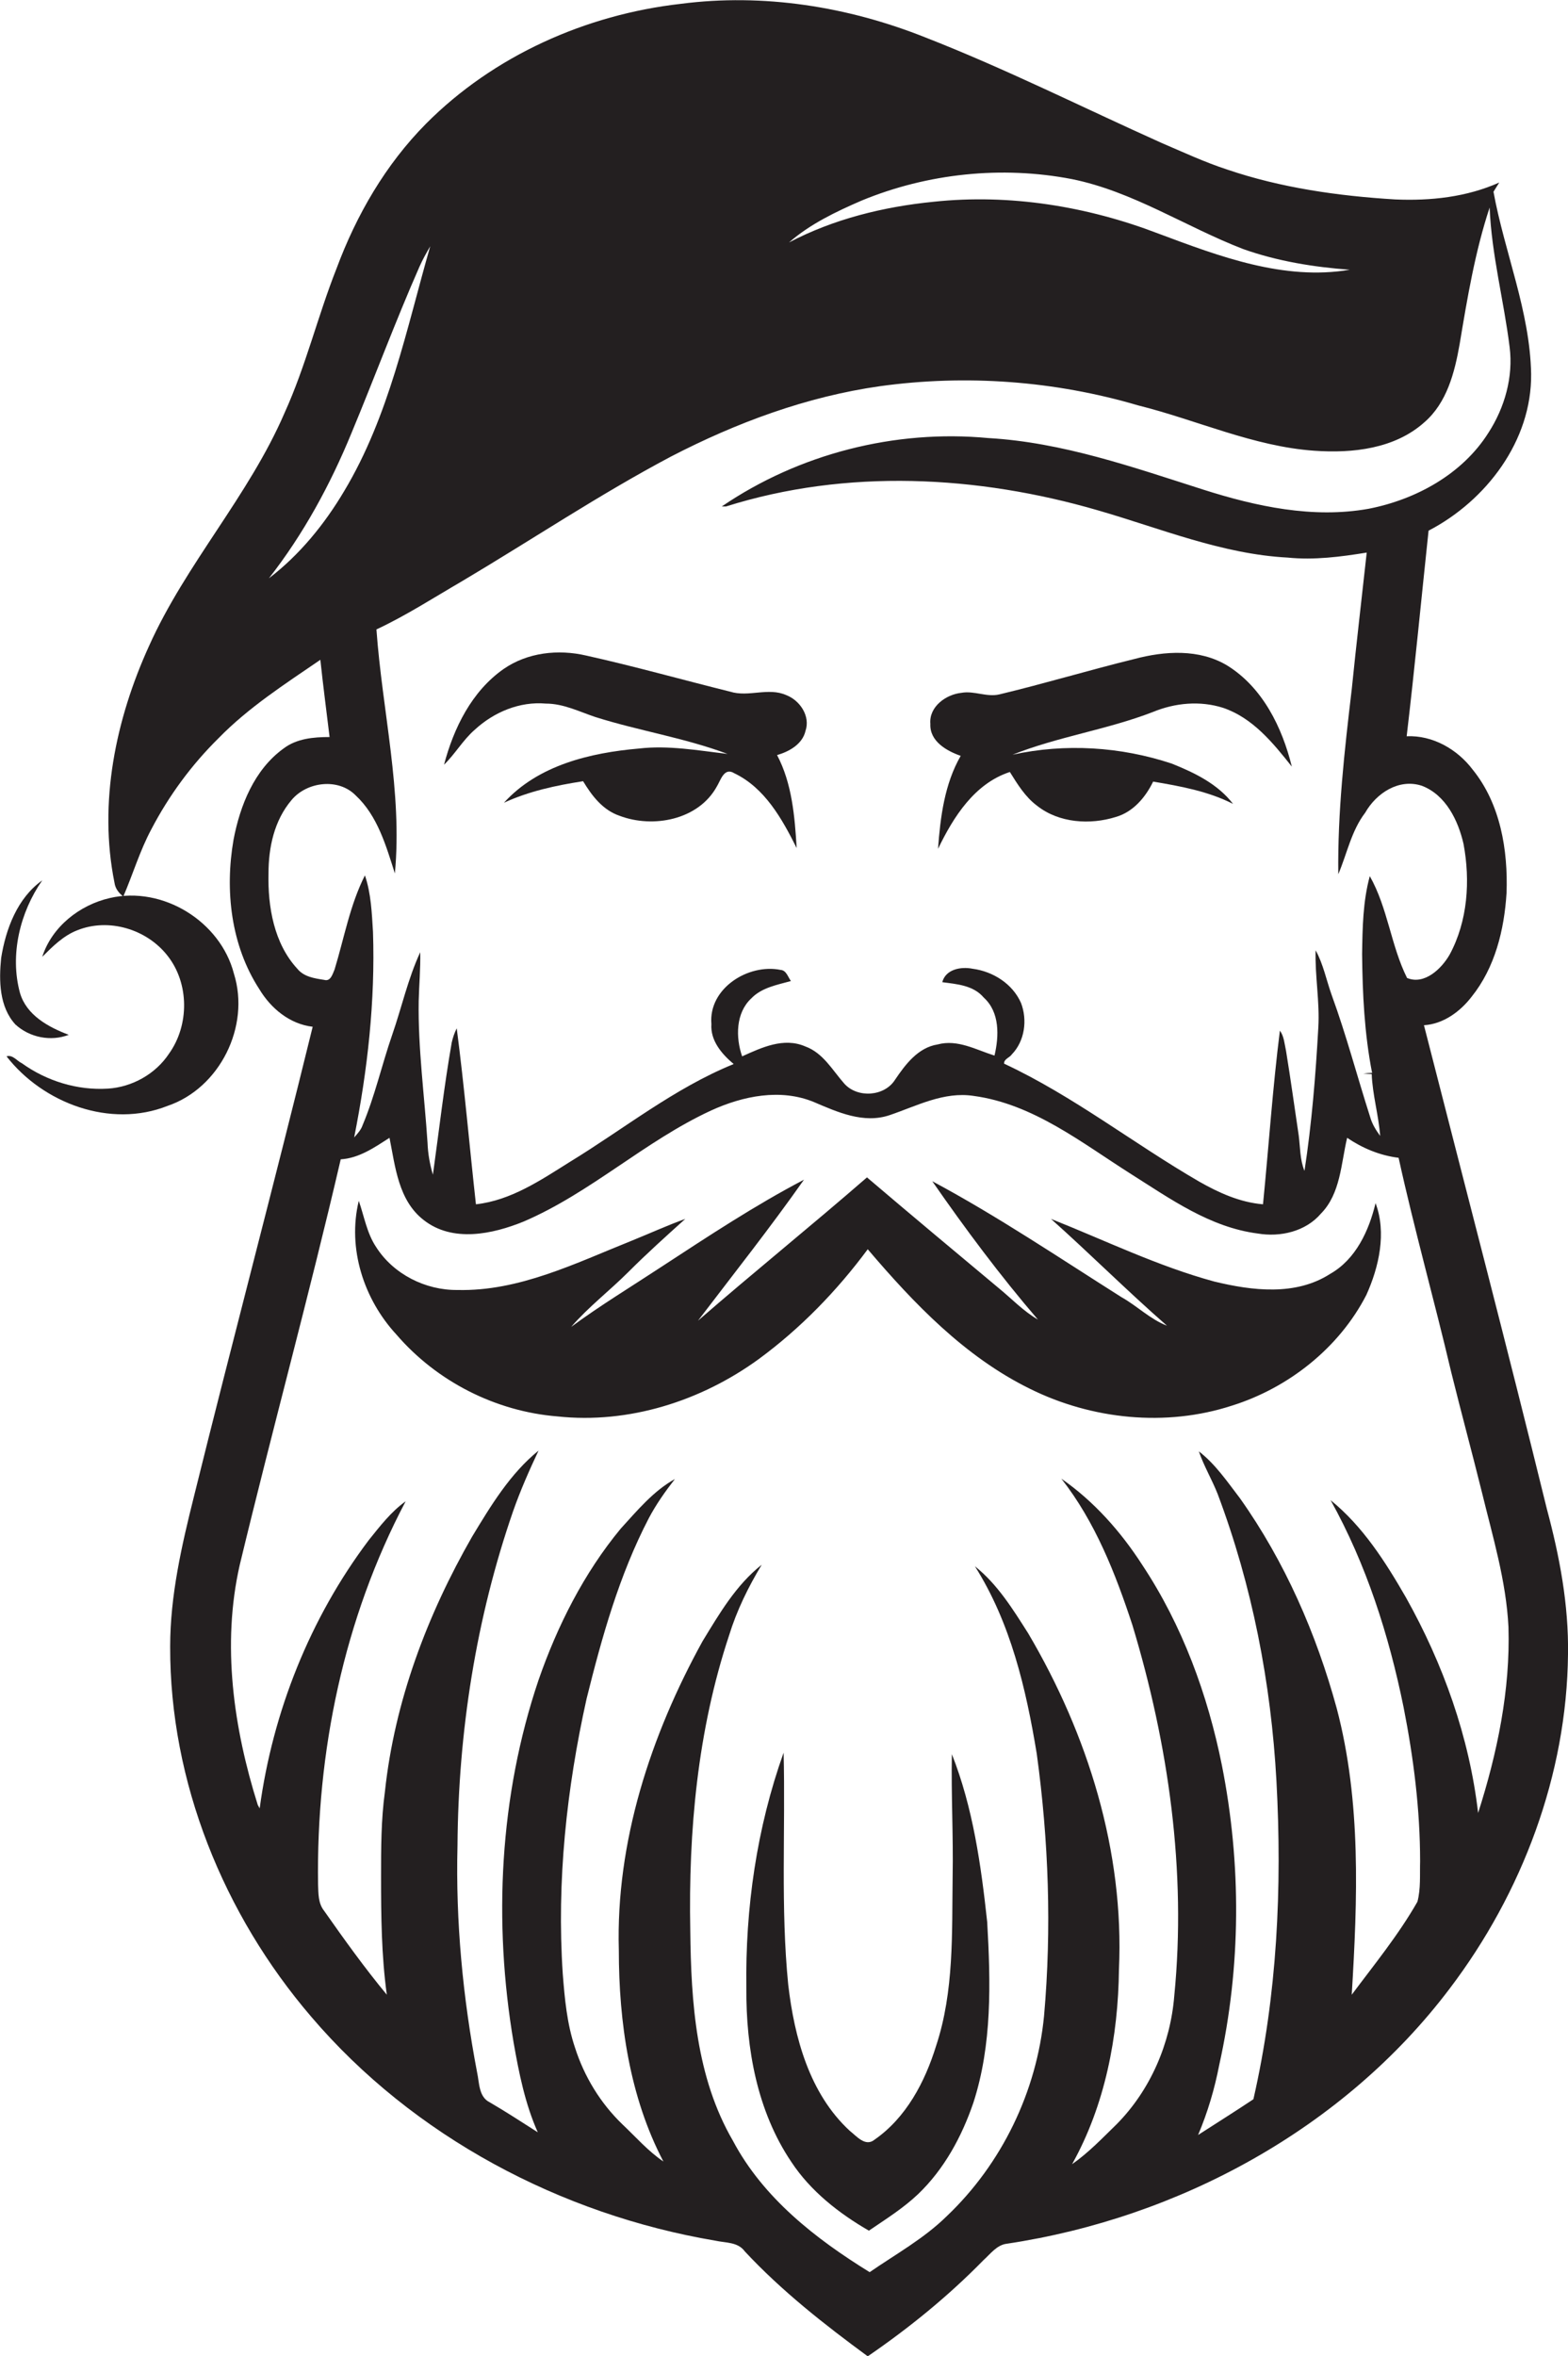 <?xml version="1.0" encoding="utf-8"?>
<!-- Generator: Adobe Illustrator 19.2.0, SVG Export Plug-In . SVG Version: 6.00 Build 0)  -->
<svg version="1.1" id="Layer_1" xmlns="http://www.w3.org/2000/svg" xmlns:xlink="http://www.w3.org/1999/xlink" x="0px" y="0px"
	 viewBox="0 0 408.2 613.1" enable-background="new 0 0 408.2 613.1" xml:space="preserve">
<g>
	<path fill="#231F20" d="M402.7,392.7c-10.3-42-21.3-84-32-125.9c5-0.3,9.4-3.5,12.4-7.4c6.1-7.6,8.5-17.4,9.1-27
		c0.4-11.2-1.6-23.2-8.8-32.1c-4-5.3-10.4-9-17.2-8.7c2.1-17.8,3.8-35.6,5.7-53.5c15-7.8,26.9-23.4,26.7-40.8
		c-0.3-16.3-6.9-31.5-9.8-47.4c0.5-0.8,1-1.6,1.5-2.4c-8.5,3.8-17.9,4.8-27.1,4.4c-14.8-0.9-29.7-3-43.8-7.8
		c-5.8-1.9-11.4-4.5-17-6.9c-20.5-9.2-40.6-19.3-61.6-27.5c-20.1-8-42.1-11.5-63.6-8.7c-24.7,2.8-48.7,13.5-66.3,31.2
		c-10.5,10.6-18.1,23.7-23.3,37.7c-4.9,12.4-8,25.4-13.5,37.5c-9.3,21.6-25.7,39.3-35.3,60.7c-8.7,19.1-13.2,40.8-9,61.6
		c0.2,1.5,1.1,2.7,2.3,3.6c2.5-5.8,4.3-11.9,7.3-17.5C44,207,49.9,199,56.9,192.1c7.8-8,17.3-14.1,26.5-20.4
		c0.7,6.7,1.6,13.4,2.4,20.1c-4.2,0-8.6,0.4-12,3c-7.6,5.5-11.3,14.8-13,23.7c-2.3,13.2-0.7,27.5,6.7,38.9c3,5,7.9,9.1,13.9,9.8
		c-10,40.8-20.8,81.4-30.9,122.2c-3.2,12.8-6.2,25.8-6.2,39.1c-0.1,35.2,13.9,69.7,36.7,96.3c26.6,31.2,65,51.5,105.2,58.3
		c2.7,0.6,5.9,0.3,7.7,2.8c9.6,10.3,20.7,19,32,27.3c10.8-7.4,21-15.7,30.1-25c1.8-1.6,3.5-4,6.1-4.3c44.8-6.7,87.8-30,115.3-66.4
		c18.9-24.9,30.5-55.7,30.8-87C408.4,417.6,406,405,402.7,392.7z M224.3,52.2c17.2-7.1,36.5-9.1,54.7-5.6
		c15.9,3.2,29.6,12.4,44.6,18.2c9,3.2,18.4,4.7,27.8,5.4c-17.2,2.9-34-3.5-49.8-9.4c-18.5-7.1-38.7-10.4-58.5-8.3
		c-13.1,1.3-26.1,4.5-37.7,10.6C210.9,58.3,217.6,55.1,224.3,52.2z M70,150.5c9-11.5,16-24.4,21.5-37.8c6-14.4,11.4-29,17.7-43.3
		c0.8-1.8,1.8-3.6,2.8-5.3c-6.2,21.6-10.7,44.2-22.4,63.7C84.5,136.4,78,144.4,70,150.5z M77.4,252.1c-6.1-6.6-7.7-16.2-7.5-24.8
		c0-6.8,1.5-13.8,6-19.1c4-4.8,12.2-5.8,16.7-1.2c5.7,5.3,7.9,13.1,10.2,20.3c2-21.3-3.3-42.4-4.8-63.5c7.7-3.6,14.8-8.2,22.2-12.5
		c18.2-10.8,35.8-22.6,54.5-32.5c17-8.8,35.3-15.6,54.4-18.3c22.4-3.1,45.5-1.4,67.2,5c15.3,3.8,30,10.7,45.9,11.8
		c9.9,0.7,20.9-0.5,28.6-7.4c5.9-5.1,7.9-13,9.2-20.4c2-12,4-24,7.8-35.5c0.5,12.3,3.7,24.2,5.2,36.3c1,7.8-1.3,15.8-5.5,22.3
		c-6.8,10.8-18.9,17.4-31.2,19.8c-14.5,2.6-29.3-0.6-43.1-5c-18.2-5.8-36.6-12.3-55.9-13.4c-24.3-2.3-49.3,4.1-69.4,17.8
		c0.3,0,0.9,0,1.1,0c31.4-9.9,65.5-8.1,96.8,1c16.3,4.7,32.3,11.4,49.4,12.3c6.9,0.7,13.8-0.2,20.6-1.3c-1.3,11.9-2.7,23.7-3.9,35.6
		c-1.9,16-3.7,32-3.5,48.1c2.3-5.4,3.4-11.3,7-16c2.9-5.1,8.8-9,14.8-7c6.2,2.4,9.4,9,10.8,15.1c1.8,9.6,1.1,20.1-3.6,28.8
		c-2.1,3.7-6.6,8-11.1,6.1c-4.2-8.4-5-18.2-9.7-26.5c-1.8,6.6-1.9,13.5-2,20.3c0.1,10.3,0.6,20.7,2.6,30.9c-0.6,0-1.7,0.1-2.3,0.2
		c0.5,0,1.6,0.1,2.2,0.1c0.2,5.4,1.8,10.7,2.2,16.1c-1.1-1.5-2.1-3.1-2.6-4.9c-3.4-10.6-6.2-21.3-10-31.7c-1.4-3.9-2.2-8.1-4.2-11.7
		c-0.2,6.7,1.1,13.4,0.7,20.1c-0.7,12.5-1.7,24.9-3.6,37.3c-1.2-2.9-1.1-6.1-1.5-9.2c-1.1-7.3-2.1-14.7-3.3-22
		c-0.4-1.8-0.5-3.8-1.6-5.3c-1.9,15-2.9,30.1-4.4,45.2c-6-0.5-11.5-3-16.6-5.9c-17.1-9.9-32.8-22.3-50.8-30.7
		c-0.1-1.2,1.5-1.6,2-2.4c3.4-3.5,4.1-9,2.4-13.4c-2.2-5-7.3-8.2-12.6-8.9c-3-0.6-7,0.1-7.9,3.5c3.8,0.5,8.1,0.8,10.8,4
		c4.2,3.8,4,10,2.8,15.1c-4.8-1.5-9.6-4.3-14.8-2.9c-5.1,0.8-8.4,5.2-11.1,9.2c-2.8,4.4-9.8,4.8-13.2,1c-3.1-3.5-5.5-8-10.2-9.7
		c-5.6-2.4-11.3,0.3-16.4,2.6c-1.7-4.9-1.7-11.3,2.4-15.1c2.7-2.8,6.7-3.5,10.3-4.5c-0.8-1.1-1.2-2.8-2.7-2.9
		c-8.4-1.7-18.8,4.8-18,14.1c-0.3,4.3,2.7,7.8,5.8,10.4c-15.5,6.3-28.6,16.9-42.7,25.5c-7.5,4.7-15.3,10-24.4,11
		c-1.7-15.3-3-30.5-5-45.8c-0.6,1.2-1,2.4-1.3,3.7c-2,11.4-3.3,22.9-4.9,34.4c-0.8-2.7-1.3-5.5-1.4-8.3c-0.8-12.3-2.5-24.6-2.3-36.9
		c0.1-4.2,0.5-8.5,0.4-12.7c-3.2,6.9-4.8,14.3-7.3,21.5c-2.7,7.8-4.5,15.9-7.7,23.5c-0.4,1.2-1.3,2.2-2.2,3.2
		c3.5-17.6,5.5-35.5,4.9-53.5c-0.3-4.9-0.5-10-2.1-14.7c-3.9,7.7-5.4,16.3-7.9,24.5c-0.5,1.1-1,3.2-2.7,2.7
		C81.8,254.6,79.1,254.2,77.4,252.1z M384.8,471.8c-2.3-19.8-9.1-38.8-18.8-56.1c-5.3-9.2-11.2-18.5-19.6-25.3
		c9.3,16.7,15.2,35.2,19,53.9c2.6,13.2,4.3,26.6,4.3,40.1c-0.1,3.5,0.2,7.1-0.7,10.5c-4.9,8.6-11.2,16.3-17.1,24.2
		c1.5-24.8,2.5-50.2-3.9-74.5c-5.3-19.4-13.5-38.2-25.2-54.7c-3.3-4.3-6.4-8.9-10.7-12.2c1.3,3.8,3.4,7.3,4.9,11.1
		c9,23.9,13.9,49.2,15.3,74.7c1.5,27.7,0.2,55.7-6,82.8c-4.8,3.2-9.6,6.2-14.4,9.3c2.5-5.9,4.3-12,5.5-18.2
		c5.7-25.6,5.8-52.3,0.7-78c-3.7-18.4-10.3-36.4-20.7-52.1c-5.6-8.7-12.6-16.6-21.1-22.5c8.8,11.2,14.1,24.7,18.5,38.1
		c9.4,31.1,14.1,64,10.9,96.5c-1,12.4-6.2,24.5-15,33.4c-3.7,3.6-7.3,7.4-11.6,10.4c8.6-15.4,12-33.2,12.2-50.7
		c1.4-30.7-8.1-61.1-23.6-87.4c-4-6.3-8-12.8-13.9-17.5c9.3,14.7,13.3,31.8,16.1,48.8c3.1,22.6,3.9,45.5,1.9,68.2
		c-1.9,19.7-11,38.5-25.3,52.1c-6,5.9-13.3,9.9-20.1,14.6c-14.1-8.7-27.7-19.3-35.6-34.2c-9.6-16.5-10.9-36-11.1-54.7
		c-0.5-25.9,1.9-52.1,10.1-76.8c2-6.5,5-12.6,8.5-18.4c-6.7,5.3-11,12.7-15.4,19.9c-13.5,24.5-22.6,52.2-21.8,80.4
		c0,18.8,2.8,38.2,11.6,55c-4-2.7-7.2-6.4-10.7-9.7c-5.7-5.5-9.9-12.4-12.3-19.9c-2.1-6.2-2.7-12.8-3.2-19.3
		c-1.6-24,1-48.1,6.2-71.5c4-16.1,8.5-32.2,16.2-47c1.9-3.6,4.3-7,6.8-10.2c-5.6,3.1-9.8,8.2-14.1,12.9
		c-9.6,11.6-16.5,25.3-21.4,39.4c-10.2,30.2-11.8,63-6.5,94.3c1.4,8,3,16,6.3,23.4c-4.1-2.6-8.2-5.3-12.5-7.8
		c-2.9-1.4-2.7-5.1-3.3-7.8c-3.7-19.4-5.6-39.2-5.1-59c0.2-29.5,4.8-59.1,14.5-87.1c1.9-5.4,4.2-10.6,6.6-15.7
		c-7.4,6-12.4,14.3-17.3,22.4c-11.7,20.4-20.2,42.9-22.7,66.4c-1,7.3-1,14.7-1,22.1c0,10.3,0.1,20.5,1.5,30.7
		c-5.8-7-11.1-14.4-16.3-21.8c-1.6-2-1.5-4.5-1.6-6.9c-0.5-34.4,6.7-69.2,22.8-99.7c-3.8,2.7-6.7,6.5-9.6,10.1
		c-15.3,20.3-25,44.7-28.4,69.8c-0.1-0.2-0.4-0.7-0.5-0.9c-6.3-20-9.4-41.7-4.7-62.4c8.5-35.3,18.1-70.3,26.3-105.6
		c4.8-0.3,8.8-3.1,12.7-5.6c1.5,7.5,2.3,16.3,8.9,21.4c7.5,5.9,17.9,3.7,26,0.4c17.5-7.5,31.5-20.9,48.8-28.9
		c8.3-3.8,18.1-5.8,26.8-2.2c6.1,2.6,12.9,5.7,19.7,3.4c7.1-2.4,14.1-6.2,21.9-5c15.5,2.1,28.1,12.2,40.9,20.3
		c10.3,6.5,20.6,13.9,33,15.5c5.9,1,12.5-0.5,16.5-5.2c5.1-5.2,5.2-13,6.8-19.7c4,2.7,8.5,4.6,13.4,5.2c4.1,18.7,9.3,37.1,13.7,55.8
		c2.6,10.5,5.4,20.8,8,31.3c2.8,11.5,6.3,23,6.9,35C393.2,439.8,389.8,456.2,384.8,471.8z"/>
	<path fill="#231F20" d="M123.6,189.9c5-4.6,11.7-7.4,18.5-6.8c4.6,0,8.7,2.1,12.9,3.5c11.4,3.6,23.2,5.4,34.4,9.6
		c-7.7-0.9-15.4-2.3-23.1-1.4c-12.6,1.1-26.2,4.3-35.1,14.1c6.5-3,13.5-4.5,20.6-5.6c2.3,3.8,5.1,7.5,9.5,9
		c8.7,3.3,20.5,1.1,25.3-7.6c1-1.6,1.9-5.1,4.5-3.5c8,3.8,12.5,11.9,16.3,19.5c-0.5-8.2-1.2-16.8-5.1-24.2c3.1-0.9,6.6-2.8,7.4-6.3
		c1.3-3.8-1.4-7.9-5-9.3c-4.7-2.1-9.8,0.6-14.6-0.9c-12.5-3.1-24.9-6.6-37.5-9.4c-7.3-1.7-15.3-0.8-21.5,3.5
		c-8.3,5.8-13,15.4-15.5,24.9C118.5,196.2,120.5,192.6,123.6,189.9z"/>
	<path fill="#231F20" d="M250.1,196.7c-4.2,7.3-5.3,15.9-5.9,24.2c4-8.3,9.5-17,18.7-20c2,3.2,4,6.5,7.1,8.8
		c5.7,4.5,13.8,5,20.5,2.9c4.5-1.3,7.7-5.1,9.7-9.2c7.1,1.2,14.3,2.5,20.8,5.8c-4-5.2-10-8.1-16-10.5c-13.3-4.4-27.7-5.3-41.4-2.3
		c11.8-4.7,24.6-6.5,36.5-11.1c5.8-2.4,12.3-3,18.3-1.1c7.7,2.6,13,9.1,17.9,15.3c-2.5-10.2-7.6-20.6-16.8-26.3
		c-7.3-4.4-16.3-3.8-24.2-1.7c-11.8,2.9-23.4,6.4-35.1,9.2c-3.3,0.8-6.6-1-9.9-0.4c-4,0.4-8.5,3.6-8.1,8.1
		C242,192.9,246.4,195.4,250.1,196.7z"/>
	<path fill="#231F20" d="M17.9,269.3c-5.3-2-11-5.1-12.7-10.9c-2.7-9.9,0-21,5.8-29.3c-6.5,4.6-9.5,12.7-10.7,20.2
		c-0.6,5.9-0.5,12.7,3.7,17.3C7.7,270,13.2,271.1,17.9,269.3z"/>
	<path fill="#231F20" d="M60.9,253.4c-3.5-13.6-18.5-22.9-32.3-19.7c-7.9,1.8-15.1,7.5-17.6,15.3c2.7-2.7,5.5-5.5,9.1-6.9
		c8.2-3.3,18.1-0.3,23.5,6.6c5.7,7.2,5.7,18.1,0.4,25.5c-3.5,5.3-9.6,8.7-15.9,9.1c-8,0.5-16-2-22.4-6.6c-1.3-0.6-2.4-2.3-4-1.8
		c9.5,12.2,27,18.8,41.9,12.9C57.2,283.2,65.2,267.1,60.9,253.4z"/>
	<path fill="#231F20" d="M346.3,331.5c-9,5.8-20.3,4.4-30.2,2c-14.7-4-28.4-10.7-42.5-16.3c10.2,9.1,19.9,18.8,30.2,27.8
		c-4.4-1.7-7.7-5.1-11.8-7.4c-16.3-10.3-32.3-21.1-49.3-30.2c8.6,12.4,17.7,24.6,27.5,36c-3.8-2.2-6.8-5.4-10.1-8.1
		c-11.5-9.6-23-19.2-34.4-28.9c-14.5,12.6-29.5,24.7-44,37.3c9.3-12.2,18.8-24.2,27.6-36.7c-12.8,6.7-24.9,14.7-37,22.6
		c-7.9,5.2-16,10.1-23.6,15.7c4.5-5.2,10-9.4,14.9-14.3c4.8-4.8,9.8-9.3,14.8-13.8c-4.7,1.7-9.3,3.8-14,5.7
		c-14.5,5.8-29.3,13.2-45.3,12.8c-8.3,0.1-16.7-4.1-21.2-11.2c-2.4-3.6-3.1-8-4.5-12c-3,12.4,1.3,25.6,9.8,34.8
		c10.5,12.2,25.8,20,41.9,21.3c18.6,2,37.4-4,52.4-14.9c10.9-8,20.4-17.8,28.4-28.6c12,14.1,25.3,28,42.2,36.3
		c16.1,8,35.4,10,52.6,4.4c14.7-4.6,27.9-15,35-28.8c3.3-7.3,5.3-16.2,2.4-23.9C356.4,320.2,353,327.7,346.3,331.5z"/>
	<path fill="#231F20" d="M248,488.4c-0.2,14.7,0.4,29.8-4.3,44c-2.9,9.4-7.8,18.7-16,24.4c-2.4,2-4.7-0.9-6.5-2.3
		c-10.5-9.7-14.4-24.3-16-38c-2-20.1-0.7-40.3-1.2-60.4c-7,19.6-10,40.5-9.7,61.3c-0.1,15.7,2.8,32,11.7,45.2
		c5,7.6,12.4,13.4,20.2,17.9c4.4-3,8.9-5.8,12.8-9.5c6.8-6.5,11.4-15,14.4-23.8c4.9-15.1,4.5-31.3,3.6-47
		c-1.6-14.8-3.7-29.8-9.2-43.7C247.6,467.1,248.2,477.8,248,488.4z"/>
</g>
</svg>
